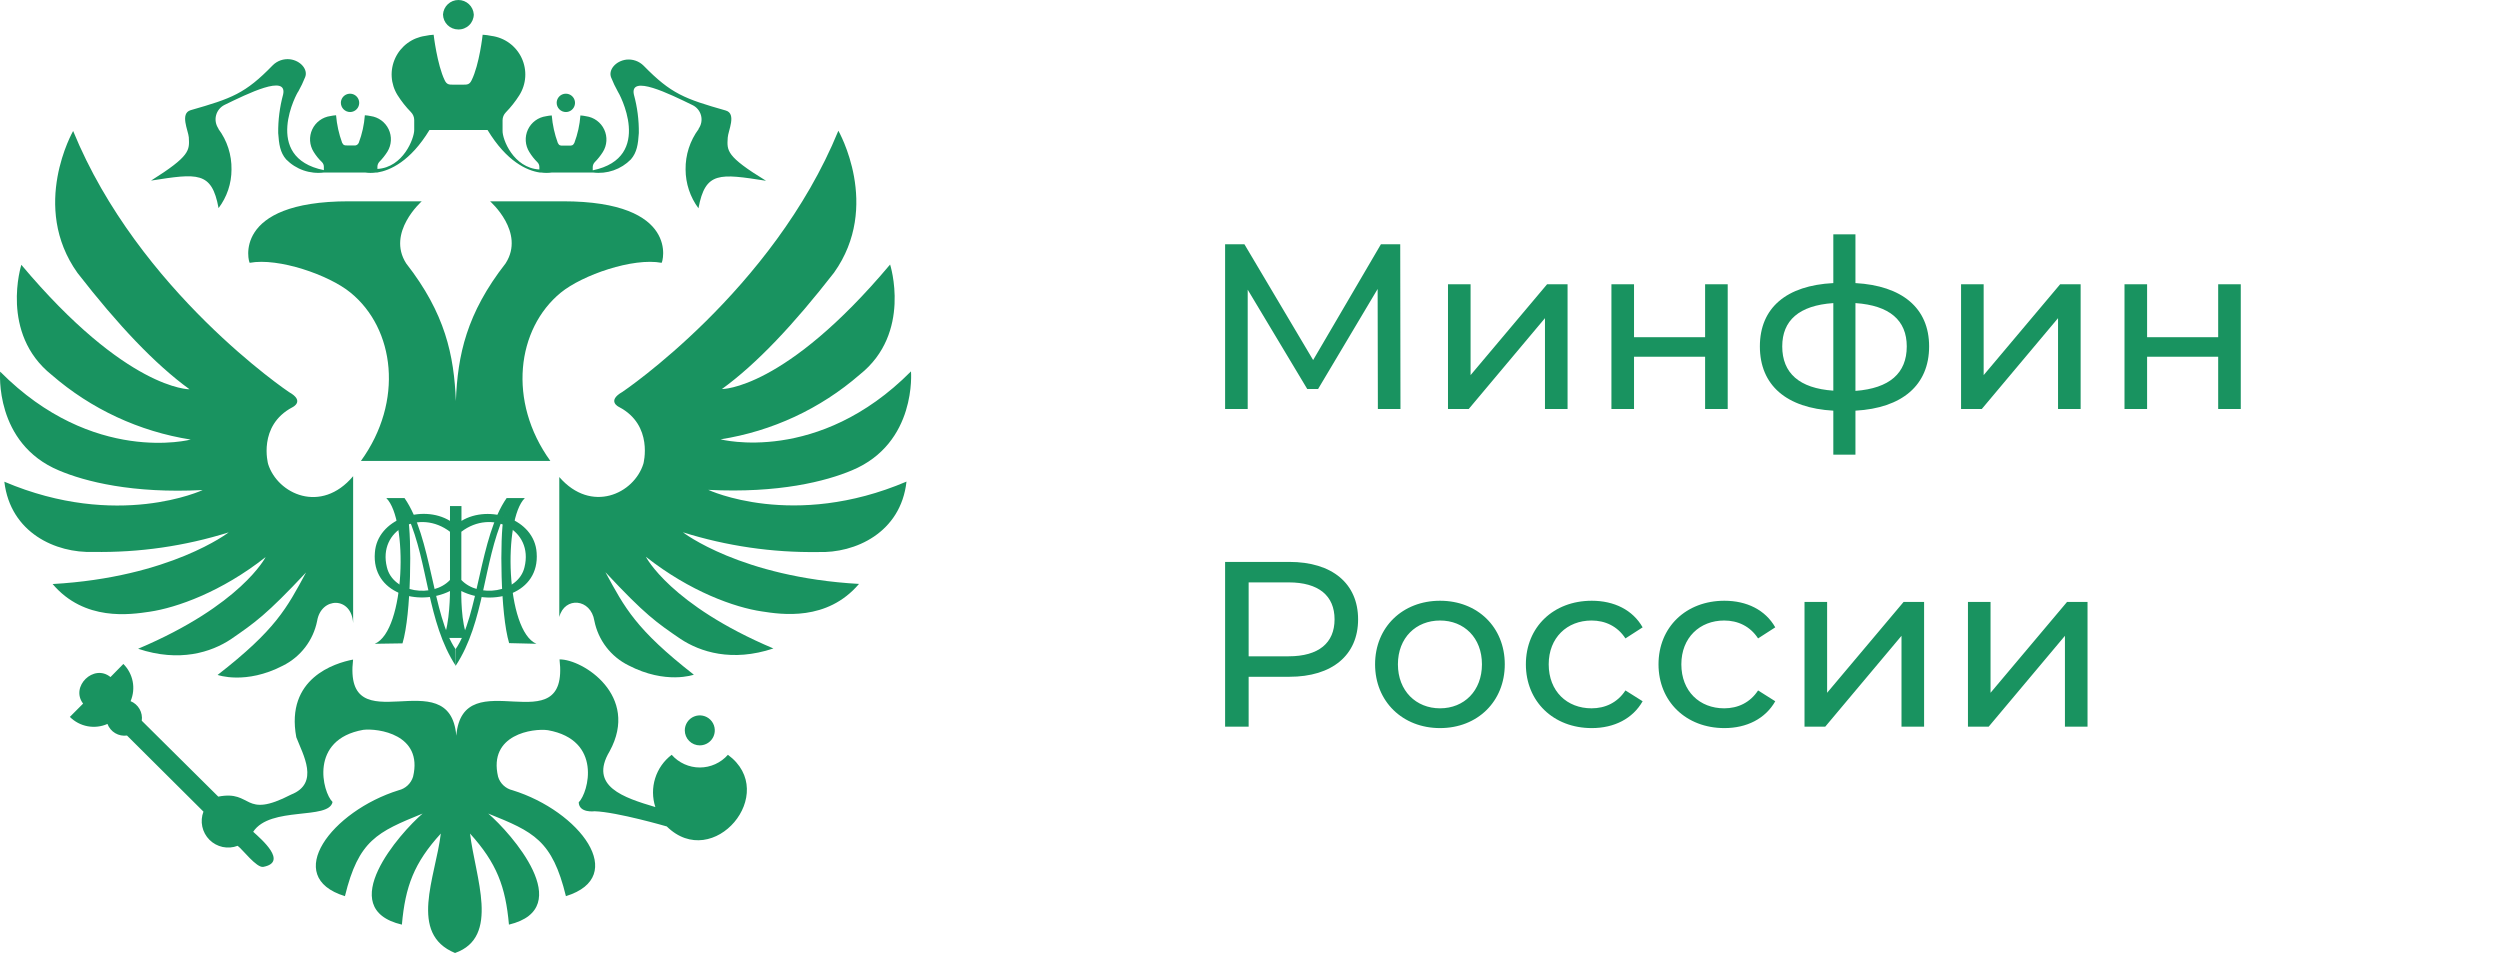 <svg width="787" height="300" viewBox="0 0 787 300" fill="none" xmlns="http://www.w3.org/2000/svg">
<path d="M168.934 173.991C168.246 163.363 153.967 158.699 145.269 163.975V159.311H141.657V163.975C132.94 158.641 118.718 163.363 118.011 173.991C116.959 186.779 131.64 191.042 141.657 186.053C141.657 186.053 141.657 196.509 139.573 200.829C141.848 200.829 145.48 200.829 147.315 200.829C145.002 196.567 145.212 186.053 145.212 186.053C155.286 191.08 169.948 186.818 168.934 173.991ZM141.657 182.574C136.285 188.309 123.707 186.665 121.796 178.56C118.871 166.746 132.099 160.075 141.657 167.396V182.574ZM165.111 178.56C163.2 186.665 150.603 188.29 145.231 182.574V167.396C154.77 160.075 168.036 166.746 165.111 178.56Z" fill="#199360"/>
<path d="M143.414 204.366C136.15 193.891 135.902 169.06 127.338 156.788H121.603C128.504 163.574 127.644 198.536 117.991 202.665L126.707 202.531C129.479 193.336 129.651 169.27 128.409 162.618C134.87 177.222 134.449 195.821 143.491 209.623L143.414 204.366Z" fill="#199360"/>
<path d="M143.414 204.366C150.678 193.891 150.927 169.06 159.49 156.788H165.225C158.324 163.574 159.223 198.536 168.857 202.665L160.274 202.455C157.502 193.26 157.311 169.194 158.573 162.541C152.112 177.146 152.532 195.745 143.472 209.546V204.366H143.414Z" fill="#199360"/>
<path d="M144.237 9.272C144.871 9.29 145.502 9.182 146.093 8.953C146.685 8.724 147.225 8.38 147.682 7.941C148.139 7.501 148.505 6.975 148.757 6.393C149.008 5.811 149.142 5.185 149.149 4.551C149.072 3.318 148.528 2.162 147.627 1.316C146.727 0.471 145.539 0 144.304 0C143.069 0 141.88 0.471 140.98 1.316C140.079 2.162 139.535 3.318 139.458 4.551C139.478 5.807 139.989 7.005 140.883 7.888C141.777 8.77 142.981 9.268 144.237 9.272Z" fill="#199360"/>
<path d="M110.228 35.269C110.795 35.262 111.347 35.087 111.815 34.768C112.284 34.449 112.648 33.999 112.862 33.474C113.076 32.949 113.131 32.373 113.02 31.817C112.909 31.262 112.637 30.751 112.237 30.349C111.838 29.947 111.329 29.671 110.774 29.556C110.219 29.442 109.642 29.493 109.116 29.704C108.59 29.915 108.138 30.276 107.815 30.742C107.493 31.208 107.315 31.759 107.304 32.325C107.301 32.711 107.375 33.094 107.521 33.451C107.667 33.808 107.882 34.132 108.154 34.406C108.425 34.68 108.749 34.897 109.105 35.045C109.461 35.193 109.843 35.269 110.228 35.269Z" fill="#199360"/>
<path d="M229.088 43.337C229.203 41.177 231.955 35.805 228.476 34.792C215.459 31.084 211.272 29.535 202.613 20.685C201.906 19.979 201.05 19.44 200.107 19.109C199.164 18.779 198.158 18.664 197.165 18.773C193.82 19.194 191.431 22.004 192.386 24.393C193.004 25.951 193.725 27.464 194.546 28.924C194.661 28.924 206.13 49.549 186.594 53.621V52.589C186.609 52.037 186.819 51.509 187.187 51.098C188.161 50.117 189.027 49.034 189.767 47.867C190.429 46.819 190.816 45.621 190.893 44.384C190.971 43.147 190.736 41.91 190.211 40.787C189.686 39.664 188.887 38.691 187.887 37.958C186.888 37.224 185.72 36.754 184.492 36.589C183.906 36.461 183.312 36.378 182.714 36.341C182.497 39.304 181.853 42.221 180.802 45C180.382 45.841 179.904 45.841 179.235 45.841H177.151C176.425 45.841 176.023 45.841 175.603 45C174.581 42.212 173.938 39.3 173.691 36.341C173.087 36.377 172.486 36.46 171.894 36.589C170.667 36.756 169.502 37.229 168.505 37.964C167.508 38.698 166.712 39.671 166.189 40.794C165.665 41.916 165.432 43.152 165.511 44.388C165.589 45.624 165.977 46.82 166.638 47.867C167.355 49.045 168.216 50.131 169.199 51.098C169.392 51.294 169.544 51.527 169.646 51.783C169.748 52.039 169.798 52.313 169.792 52.589V53.353C161.61 52.876 158.093 43.796 158.208 41.1V37.832C158.218 36.916 158.581 36.04 159.221 35.385C160.817 33.746 162.239 31.946 163.465 30.013C164.568 28.273 165.215 26.283 165.345 24.227C165.476 22.171 165.086 20.115 164.211 18.249C163.337 16.384 162.006 14.769 160.342 13.554C158.677 12.339 156.734 11.564 154.691 11.299C153.785 11.103 152.864 10.981 151.938 10.936C151.938 10.936 150.925 20.322 148.459 25.273C147.809 26.649 147.025 26.649 145.897 26.649H142.552C141.424 26.649 140.641 26.649 139.991 25.273C137.601 20.322 136.512 10.936 136.512 10.936C135.618 10.986 134.729 11.108 133.855 11.299C131.83 11.583 129.909 12.367 128.265 13.582C126.621 14.796 125.307 16.402 124.441 18.254C123.575 20.105 123.185 22.143 123.307 24.184C123.429 26.224 124.058 28.202 125.138 29.937C126.359 31.872 127.782 33.672 129.382 35.308C130.022 35.963 130.385 36.84 130.395 37.755V40.928C130.395 43.566 126.935 52.703 118.811 53.181V52.455C118.826 51.904 119.036 51.375 119.403 50.964C120.37 49.982 121.229 48.899 121.965 47.733C122.609 46.684 122.981 45.49 123.047 44.261C123.114 43.031 122.872 41.805 122.344 40.692C121.816 39.58 121.019 38.616 120.025 37.89C119.031 37.163 117.871 36.697 116.651 36.532C116.059 36.402 115.458 36.319 114.854 36.283C114.637 39.247 113.993 42.163 112.942 44.943C112.823 45.242 112.603 45.49 112.32 45.643C112.037 45.797 111.71 45.847 111.394 45.784H109.272C108.546 45.784 108.125 45.784 107.705 44.943C106.683 42.155 106.04 39.242 105.793 36.283C105.195 36.321 104.601 36.404 104.015 36.532C102.787 36.696 101.619 37.167 100.62 37.9C99.62 38.634 98.821 39.607 98.296 40.73C97.771 41.852 97.536 43.089 97.614 44.326C97.691 45.563 98.078 46.761 98.739 47.81C99.468 48.996 100.348 50.082 101.358 51.041C101.552 51.237 101.704 51.47 101.805 51.726C101.907 51.982 101.957 52.256 101.951 52.532V53.564C82.243 49.53 93.712 28.752 93.903 28.809C94.724 27.349 95.446 25.836 96.063 24.279C97.019 21.889 94.63 19.079 91.284 18.659C90.291 18.545 89.284 18.658 88.341 18.989C87.397 19.32 86.541 19.861 85.837 20.57C77.177 29.478 72.991 30.969 60.031 34.678C56.571 35.691 59.247 41.062 59.438 43.222C59.667 47.351 59.916 49.072 47.548 56.852C62.172 54.577 66.664 53.85 68.805 65.511C71.454 62.013 72.885 57.742 72.876 53.353C72.959 48.75 71.506 44.251 68.747 40.565C68.747 40.565 68.747 40.565 68.747 40.45C68.337 39.852 68.06 39.173 67.934 38.458C67.808 37.744 67.837 37.01 68.018 36.308C68.199 35.605 68.529 34.95 68.984 34.385C69.439 33.82 70.01 33.359 70.659 33.034C77.903 29.516 90.558 23.247 89.124 29.746C88.053 33.702 87.532 37.786 87.576 41.884C87.825 45.401 88.168 47.982 90.08 50.18C91.611 51.737 93.48 52.92 95.542 53.636C97.604 54.352 99.804 54.582 101.97 54.309H114.949C116.078 54.475 117.224 54.475 118.352 54.309H118.772C122.768 53.659 129.171 50.849 135.193 40.928H153.486C159.527 50.907 165.911 53.717 169.926 54.309H170.346C171.474 54.472 172.62 54.472 173.749 54.309H186.709C188.875 54.58 191.074 54.348 193.136 53.632C195.197 52.916 197.067 51.735 198.599 50.18C200.51 47.982 200.874 45.401 201.103 41.884C201.153 37.805 200.631 33.738 199.555 29.803C198.121 23.304 210.795 29.574 218.02 33.091C218.675 33.41 219.253 33.867 219.714 34.431C220.175 34.995 220.508 35.652 220.69 36.358C220.872 37.063 220.898 37.8 220.767 38.516C220.636 39.233 220.351 39.912 219.932 40.508C219.932 40.508 219.932 40.508 219.932 40.623C217.201 44.3 215.757 48.774 215.822 53.353C215.833 57.754 217.253 62.034 219.874 65.568C222.034 53.908 226.507 54.634 241.15 56.909C228.534 49.186 228.84 47.466 229.088 43.337Z" fill="#199360"/>
<path d="M178.166 35.269C178.733 35.262 179.285 35.087 179.753 34.768C180.221 34.449 180.585 33.999 180.799 33.474C181.014 32.949 181.069 32.373 180.958 31.817C180.846 31.262 180.574 30.751 180.175 30.349C179.775 29.947 179.266 29.671 178.711 29.556C178.156 29.442 177.58 29.493 177.054 29.704C176.527 29.915 176.075 30.276 175.753 30.742C175.43 31.208 175.253 31.759 175.241 32.325C175.236 32.712 175.308 33.095 175.453 33.454C175.598 33.812 175.813 34.138 176.085 34.412C176.358 34.686 176.682 34.903 177.039 35.05C177.396 35.197 177.779 35.272 178.166 35.269Z" fill="#199360"/>
<path d="M78.614 82.733C87.636 81.05 103.578 86.556 110.345 92.118C124.3 103.473 127.186 126.354 113.614 145.107H173.254C159.701 126.354 162.683 103.473 176.542 92.118C183.366 86.556 199.251 81.05 208.274 82.733C208.58 82.733 214.314 63.369 177.211 63.369H154.273C154.273 63.369 165.455 73.099 159.166 82.905C146.856 98.675 144.065 111.769 143.511 126.24C142.918 111.769 140.165 98.675 127.855 82.905C121.642 73.175 132.768 63.369 132.768 63.369H109.829C72.688 63.369 78.308 82.79 78.614 82.733Z" fill="#199360"/>
<path d="M47.11 192.571C55.54 191.328 69.704 186.358 83.62 175.367C83.62 175.367 75.974 190.487 43.478 204.231C56.553 208.589 66.531 205.302 72.686 201.23C80.218 196.031 83.812 193.584 96.351 180.203C90.254 191.5 86.794 198.248 68.5 212.47C68.5 212.47 77.351 215.643 89.068 209.545C91.813 208.177 94.21 206.2 96.075 203.765C97.94 201.33 99.224 198.502 99.83 195.495C101.073 187.849 110.688 187.677 111.166 196.164C111.166 196.164 111.166 159.711 111.166 149.905C101.073 161.909 87.386 155.525 84.404 146.082C84.404 146.082 81.059 134.02 92.05 128.209C92.05 128.209 96.122 126.297 90.98 123.43C90.98 123.43 43.65 91.698 23.024 41.233C23.024 41.233 9.414 64.956 24.401 85.925C37.132 102.307 48.735 114.599 59.669 122.551C59.669 122.551 39.884 122.856 6.719 83.364C6.719 83.364 -0.144 104.926 16.276 118.02C28.666 128.772 43.827 135.826 60.032 138.378C60.032 138.378 29.313 146.502 0.047 116.988C0.047 116.988 -1.864 139.563 18.57 148.108C26.771 151.587 41.7 155.41 63.817 154.263C63.817 154.263 37.055 166.822 1.366 151.644C3.278 167.778 17.615 174.162 29.332 173.742C43.793 173.995 58.199 171.917 71.998 167.587C71.998 167.587 53.705 181.751 16.563 183.854C26.618 195.686 41.031 193.469 47.11 192.571Z" fill="#199360"/>
<path d="M222.972 154.206C245.146 155.334 260.018 151.511 268.218 148.051C288.691 139.507 286.78 116.912 286.78 116.912C257.552 146.369 226.833 138.302 226.833 138.302C243.06 135.755 258.243 128.694 270.646 117.925C287.124 104.85 280.204 83.269 280.204 83.269C247.038 122.761 227.254 122.475 227.254 122.475C238.207 114.523 249.81 102.212 262.541 85.849C277.528 64.822 263.917 41.157 263.917 41.157C243.292 91.527 195.962 123.354 195.962 123.354C190.82 126.279 194.891 128.133 194.891 128.133C205.825 133.868 202.538 145.987 202.538 145.987C199.613 155.43 186.156 161.776 176.063 150.173V194.234C177.745 187.716 185.984 188.385 187.111 195.439C187.708 198.446 188.989 201.277 190.855 203.71C192.722 206.143 195.123 208.114 197.873 209.469C209.591 215.567 218.423 212.394 218.423 212.394C200.148 198.115 196.688 191.367 190.59 180.127C203.073 193.508 206.667 195.974 214.255 201.154C220.411 205.207 230.389 208.494 243.464 204.136C210.968 190.392 203.321 175.272 203.321 175.272C217.257 186.263 231.345 191.233 239.832 192.476C245.987 193.431 260.343 195.649 270.417 183.816C233.199 181.733 214.982 167.568 214.982 167.568C228.739 171.885 243.096 173.982 257.514 173.781C269.174 174.201 283.568 167.74 285.365 151.607C249.696 166.804 222.972 154.206 222.972 154.206Z" fill="#199360"/>
<path d="M220.296 234.644C221.229 234.644 222.142 234.367 222.919 233.849C223.695 233.33 224.3 232.592 224.658 231.73C225.015 230.867 225.109 229.917 224.926 229.002C224.744 228.086 224.295 227.244 223.634 226.584C222.974 225.924 222.133 225.474 221.217 225.292C220.301 225.11 219.352 225.203 218.489 225.561C217.626 225.918 216.889 226.523 216.37 227.3C215.851 228.076 215.574 228.989 215.574 229.923C215.574 231.175 216.072 232.376 216.957 233.261C217.842 234.147 219.043 234.644 220.296 234.644Z" fill="#199360"/>
<path d="M229.148 237.607C228.041 238.864 226.679 239.87 225.153 240.559C223.627 241.249 221.972 241.606 220.297 241.606C218.623 241.606 216.967 241.249 215.441 240.559C213.915 239.87 212.554 238.864 211.447 237.607C208.984 239.474 207.165 242.063 206.243 245.014C205.321 247.964 205.343 251.128 206.305 254.065C196.403 251.103 185.278 247.585 191.911 236.498C201.469 219.008 183.481 207.519 176.14 207.577C179.333 234.95 145.67 207.577 143.644 231.605C141.599 207.577 108.013 234.854 111.148 207.634C105.413 208.723 89.815 213.502 93.275 232.083C95.339 237.473 100.73 246.553 91.65 250.128C76.358 258.041 79.703 248.637 68.711 250.778L44.626 226.883C44.814 225.611 44.57 224.313 43.932 223.197C43.294 222.081 42.3 221.211 41.108 220.728C41.944 218.771 42.173 216.609 41.768 214.52C41.362 212.432 40.34 210.513 38.834 209.01L34.781 213.139C29.525 208.838 22.05 216.159 26.16 221.493L21.993 225.679C23.511 227.199 25.454 228.225 27.566 228.62C29.678 229.016 31.86 228.764 33.825 227.896C34.286 229.113 35.145 230.136 36.264 230.8C37.382 231.463 38.693 231.727 39.981 231.547L64.047 255.499C63.472 257.002 63.345 258.64 63.68 260.214C64.016 261.789 64.8 263.232 65.938 264.37C67.076 265.508 68.52 266.293 70.094 266.628C71.668 266.964 73.306 266.836 74.809 266.261C76.319 267.332 80.735 273.257 82.876 272.894C90.732 271.403 82.283 264.197 79.703 261.845C85.074 253.683 103.559 258.233 104.687 252.46C101.533 249.42 97.27 232.771 114.359 229.751C118.947 229.215 133.226 231.127 130.034 244.508C129.715 245.551 129.129 246.493 128.335 247.241C127.54 247.988 126.564 248.515 125.504 248.77C104.476 255.308 88.63 275.991 108.586 282.108C112.887 264.483 118.756 261.922 133.035 256.111C125.981 262.151 104.916 285.988 126.517 291.073C127.587 279.011 130.34 271.652 138.77 262.4C137.088 276.259 128.524 293.94 143.243 300C157.522 294.992 149.627 276.22 147.964 262.4C156.394 271.728 159.147 279.088 160.217 291.073C181.818 285.874 160.81 262.209 153.699 256.111C167.978 261.845 173.847 264.483 178.148 282.108C198.085 275.953 182.506 255.346 161.345 248.77C160.278 248.524 159.296 248 158.497 247.251C157.698 246.503 157.111 245.556 156.796 244.508C153.642 231.127 167.883 229.215 172.489 229.865C189.693 232.962 185.278 249.497 182.181 252.574C182.296 256.034 187.189 255.384 187.189 255.384C194.243 255.614 209.898 260.163 209.898 260.163C224.541 274.557 245.549 249.65 229.148 237.607Z" fill="#199360"/>
<path d="M440.867 128.758L440.793 76.889H434.717L413.376 113.346L391.739 76.889H385.663V128.758H392.777V91.19L411.524 122.46H414.932L433.68 90.968L433.754 128.758H440.867ZM455.827 128.758H462.348L486.356 100.156V128.758H493.47V89.486H487.023L462.941 118.088V89.486H455.827V128.758ZM507.277 128.758H514.391V112.308H536.769V128.758H543.883V89.486H536.769V106.158H514.391V89.486H507.277V128.758ZM607.287 109.048C607.287 96.895 598.691 89.93 584.094 89.115V73.776H577.128V89.115C562.383 89.856 554.009 96.895 554.009 109.048C554.009 121.348 562.457 128.462 577.128 129.277V143.134H584.094V129.277C598.766 128.462 607.287 121.274 607.287 109.048ZM561.049 109.048C561.049 100.897 566.31 96.154 577.128 95.413V122.979C566.384 122.238 561.049 117.421 561.049 109.048ZM584.094 123.053V95.413C594.838 96.154 600.248 100.823 600.248 109.048C600.248 117.495 594.838 122.238 584.094 123.053ZM617.341 128.758H623.862L647.87 100.156V128.758H654.984V89.486H648.537L624.455 118.088V89.486H617.341V128.758ZM668.791 128.758H675.905V112.308H698.283V128.758H705.397V89.486H698.283V106.158H675.905V89.486H668.791V128.758ZM405.892 176.889H385.663V228.758H393.073V213.049H405.892C419.378 213.049 427.529 206.232 427.529 194.969C427.529 183.706 419.378 176.889 405.892 176.889ZM405.67 206.603H393.073V183.335H405.67C415.155 183.335 420.119 187.559 420.119 194.969C420.119 202.379 415.155 206.603 405.67 206.603ZM453.327 229.203C465.109 229.203 473.704 220.83 473.704 209.122C473.704 197.414 465.109 189.115 453.327 189.115C441.545 189.115 432.876 197.414 432.876 209.122C432.876 220.83 441.545 229.203 453.327 229.203ZM453.327 222.979C445.769 222.979 440.063 217.495 440.063 209.122C440.063 200.749 445.769 195.339 453.327 195.339C460.885 195.339 466.517 200.749 466.517 209.122C466.517 217.495 460.885 222.979 453.327 222.979ZM501.094 229.203C508.133 229.203 513.987 226.239 517.099 220.756L511.69 217.347C509.17 221.2 505.317 222.979 501.019 222.979C493.313 222.979 487.533 217.643 487.533 209.122C487.533 200.749 493.313 195.339 501.019 195.339C505.317 195.339 509.17 197.118 511.69 200.971L517.099 197.488C513.987 192.005 508.133 189.115 501.094 189.115C489.015 189.115 480.346 197.414 480.346 209.122C480.346 220.83 489.015 229.203 501.094 229.203ZM542.847 229.203C549.886 229.203 555.74 226.239 558.852 220.756L553.443 217.347C550.924 221.2 547.071 222.979 542.773 222.979C535.066 222.979 529.287 217.643 529.287 209.122C529.287 200.749 535.066 195.339 542.773 195.339C547.071 195.339 550.924 197.118 553.443 200.971L558.852 197.488C555.74 192.005 549.886 189.115 542.847 189.115C530.769 189.115 522.099 197.414 522.099 209.122C522.099 220.83 530.769 229.203 542.847 229.203ZM568.062 228.758H574.583L598.591 200.156V228.758H605.705V189.486H599.258L575.176 218.088V189.486H568.062V228.758ZM619.512 228.758H626.033L650.041 200.156V228.758H657.155V189.486H650.708L626.626 218.088V189.486H619.512V228.758Z" fill="#199360"/>
</svg>
